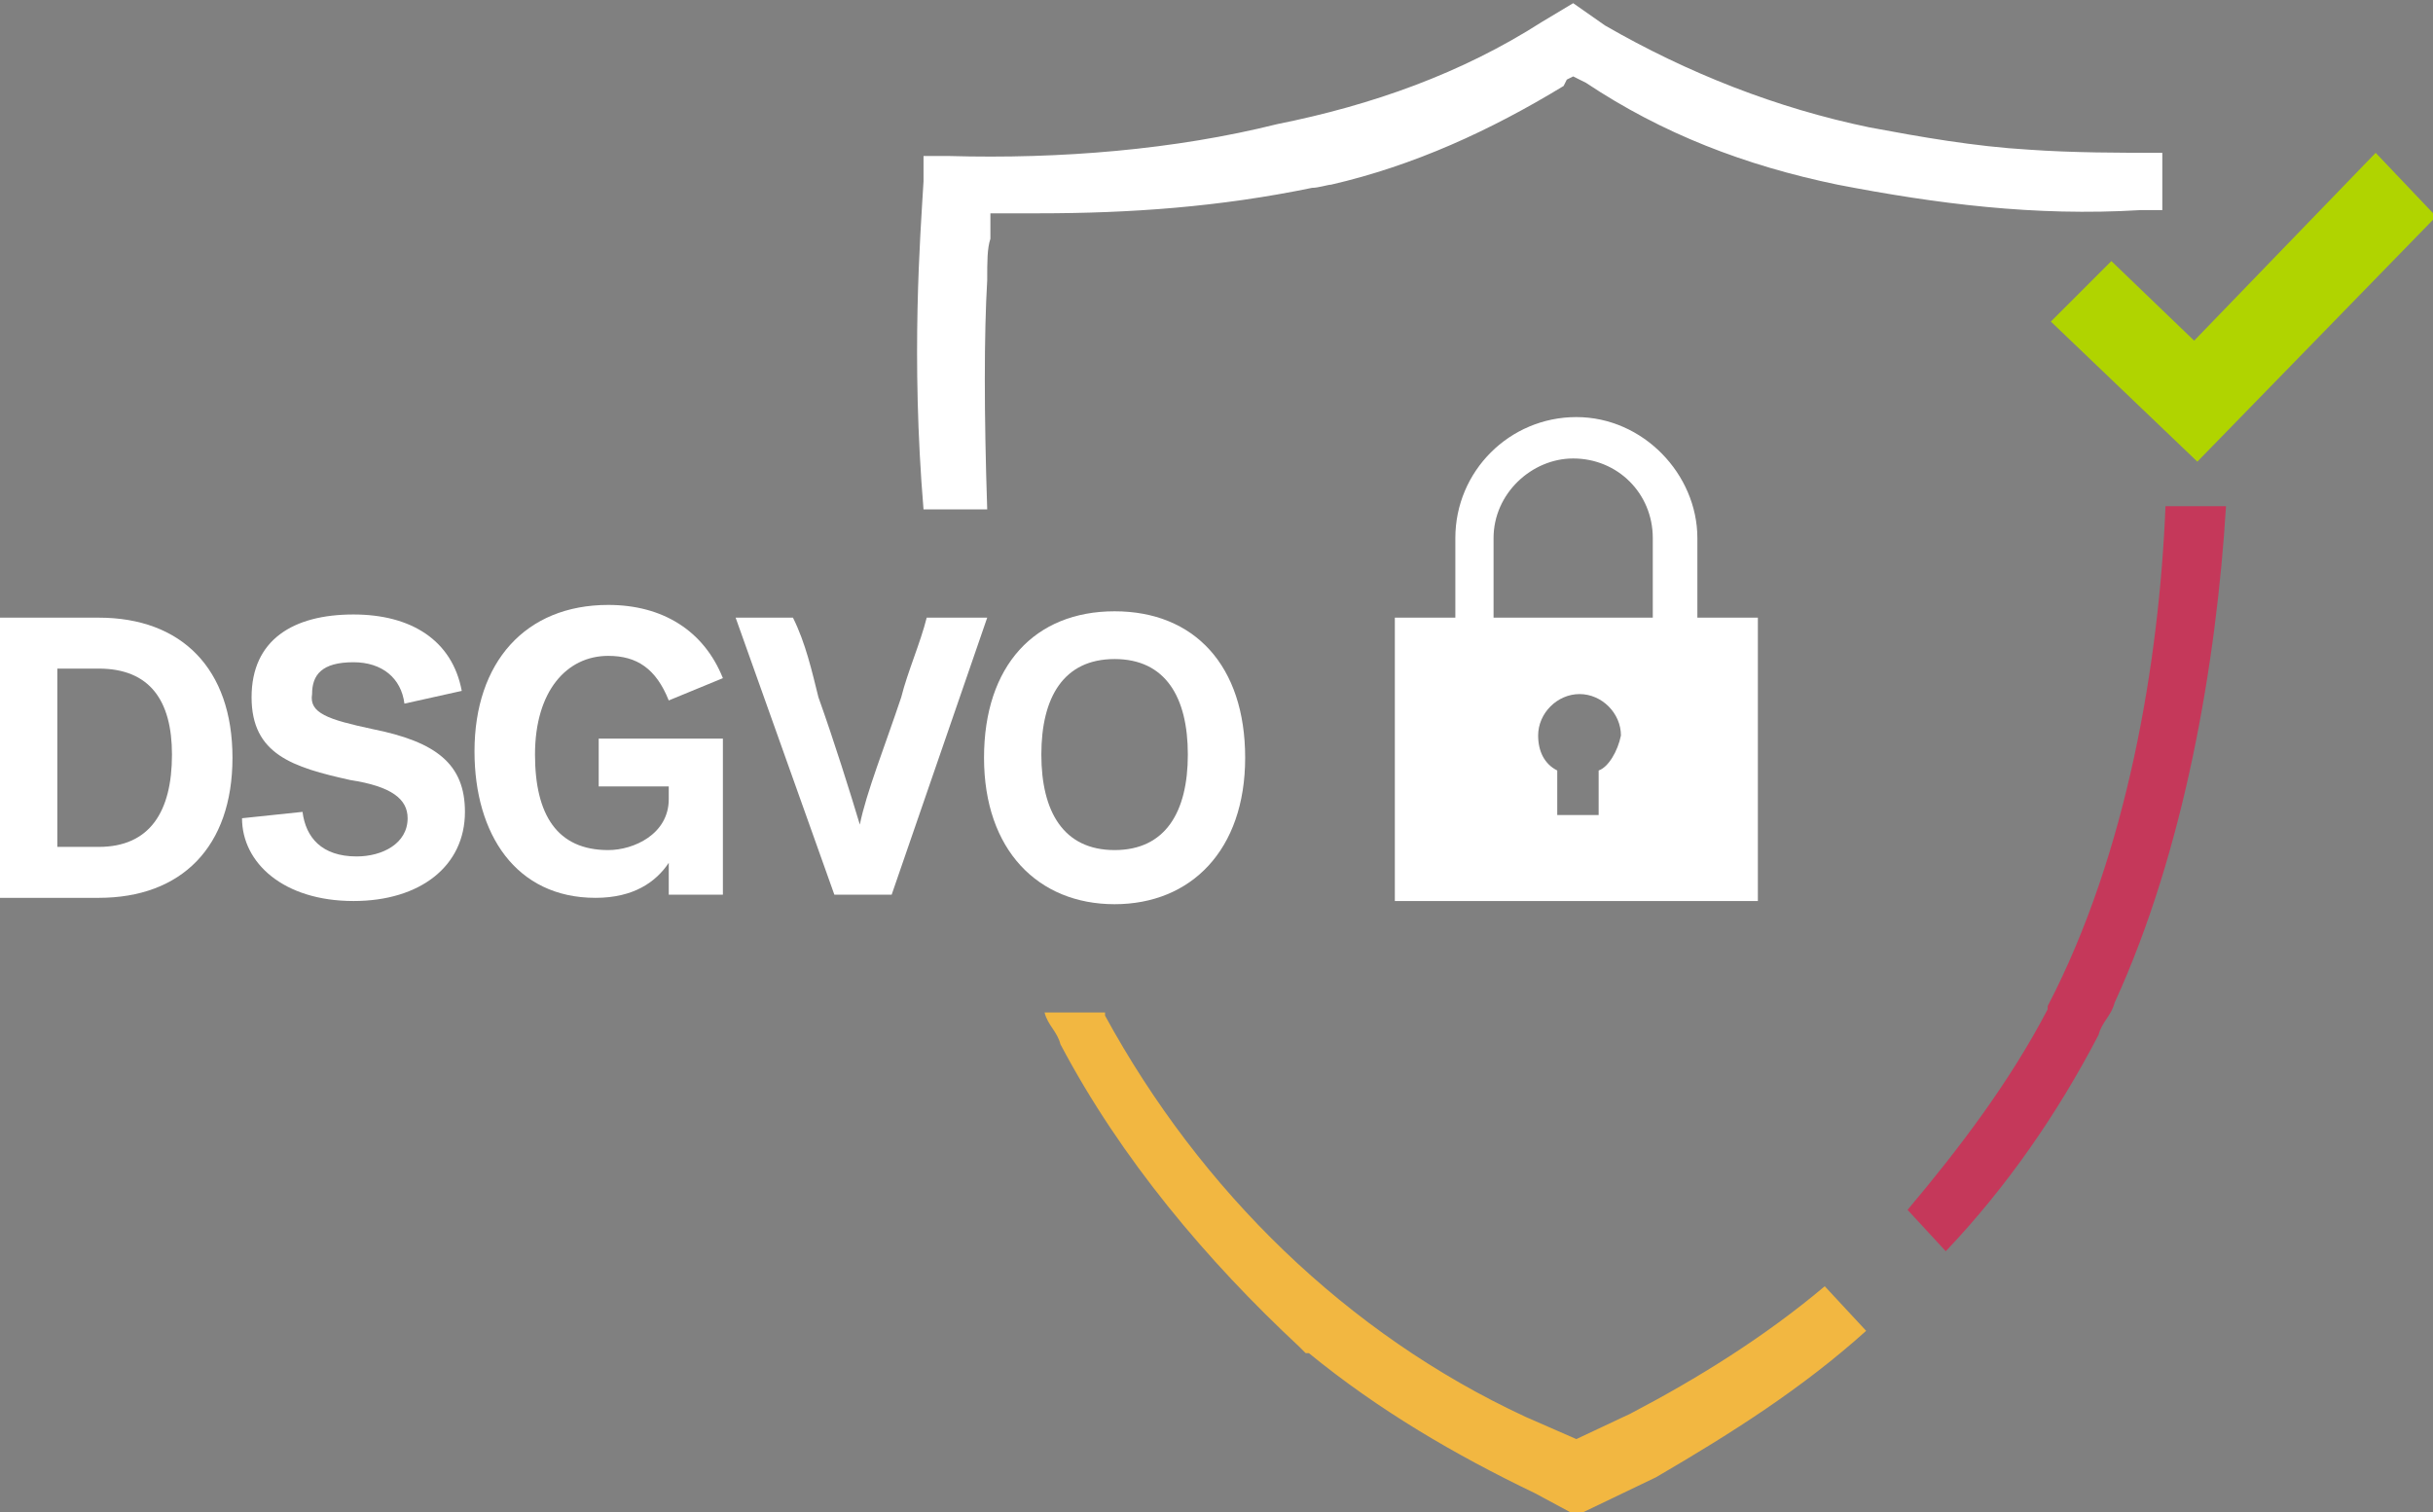 <?xml version="1.0" encoding="utf-8"?>
<!-- Generator: Adobe Illustrator 25.2.0, SVG Export Plug-In . SVG Version: 6.00 Build 0)  -->
<svg version="1.1" id="Ebene_1" xmlns="http://www.w3.org/2000/svg" xmlns:xlink="http://www.w3.org/1999/xlink" x="0px" y="0px"
	 width="76.4px" height="47.5px" viewBox="0 0 76.4 47.5" style="enable-background:new 0 0 76.4 47.5;" xml:space="preserve">
<rect x="0" y="0" width="76.4" height="47.5" fill="#808080" stroke="none"/>
<style type="text/css">
	.st0{display:none;fill:#F2B741;}
	.st1{fill-rule:evenodd;clip-rule:evenodd;fill:#333333;}
	.st2{fill:#C5385A;}
	.st3{fill-rule:evenodd;clip-rule:evenodd;fill:#FFFFFF;}
	.st4{fill:#B0D400;}
	.st5{fill:#FFFFFF;}
	.st6{fill:#F2B741;}
</style>
<g id="Ebene_1_1_">
	<rect x="2748" y="686" class="st0" width="54" height="75"/>
</g>
<g id="Ebene_2_1_">
</g>
<g id="Ebene_3">
	<g>
		<g>
			<path class="st1" d="M31,7.9"/>
			<path class="st2" d="M69.9,15.9H68c-0.2,4.9-1.2,10.9-3.7,15.7l0,0v0.1c-1.2,2.3-2.8,4.4-4.4,6.3l1.2,1.3c1.9-2,3.5-4.3,4.8-6.8
				c0.1-0.4,0.4-0.6,0.5-1l0,0C68.6,26.7,69.6,20.8,69.9,15.9z"/>
			<path class="st3" d="M33.3,6.6"/>
			<path class="st4" d="M74.6,4.8l-5.7,5.9l-2.6-2.5l-1.9,1.9l4.6,4.4l7.5-7.7L74.6,4.8z"/>
			<path class="st5" d="M53.3,19.4v-2.5c0-2-1.7-3.8-3.8-3.8s-3.8,1.7-3.8,3.8v2.5h-1.9v8.9h11.4v-8.9H53.3z M50.2,24.2v1.4h-1.3
				v-1.4c-0.4-0.2-0.6-0.6-0.6-1.1c0-0.7,0.6-1.3,1.3-1.3c0.7,0,1.3,0.6,1.3,1.3C50.8,23.6,50.5,24.1,50.2,24.2z M46.9,19.4v-2.5
				c0-1.4,1.2-2.5,2.5-2.5c1.4,0,2.5,1.1,2.5,2.5v2.5H46.9z"/>
			<g>
				<path class="st5" d="M0,19.4h3.1c2.6,0,4.2,1.6,4.2,4.4c0,2.8-1.6,4.4-4.2,4.4H0V19.4z M3.1,21H1.8v5.6h1.3
					c1.6,0,2.3-1.1,2.3-2.9C5.4,22,4.7,21,3.1,21z"/>
				<path class="st5" d="M11.7,22.9c2,0.4,2.9,1.1,2.9,2.6c0,1.7-1.4,2.8-3.5,2.8c-2.2,0-3.5-1.2-3.5-2.6l1.9-0.2
					c0.1,0.8,0.6,1.4,1.7,1.4c0.8,0,1.6-0.4,1.6-1.2c0-0.6-0.5-1-1.8-1.2c-1.8-0.4-3.1-0.8-3.1-2.6s1.3-2.6,3.2-2.6
					c1.8,0,3.1,0.8,3.4,2.4l-1.8,0.4c-0.1-0.8-0.7-1.3-1.6-1.3c-1,0-1.3,0.4-1.3,1C9.7,22.4,10.3,22.6,11.7,22.9z"/>
				<path class="st5" d="M18.9,23.2h3.8v4.9h-1.7v-1c-0.4,0.6-1.1,1.1-2.3,1.1c-2.5,0-3.8-2-3.8-4.6c0-2.8,1.6-4.6,4.2-4.6
					c1.7,0,3,0.8,3.6,2.3l-1.7,0.7c-0.4-1-1-1.4-1.9-1.4c-1.3,0-2.3,1.1-2.3,3.1c0,1.9,0.7,3,2.3,3c0.8,0,1.9-0.5,1.9-1.6v-0.4h-2.2
					V23.2z"/>
				<path class="st5" d="M24.9,19.4c0.4,0.8,0.6,1.7,0.8,2.5c0.5,1.4,1,3,1.3,4l0,0c0.2-1,0.8-2.5,1.3-4c0.2-0.8,0.6-1.7,0.8-2.5
					h1.9L28,28.1h-1.8l-3.1-8.7H24.9z"/>
				<path class="st5" d="M35,19.2c2.5,0,4.1,1.7,4.1,4.6s-1.7,4.6-4.1,4.6s-4.1-1.7-4.1-4.6S32.5,19.2,35,19.2z M35,26.7
					c1.6,0,2.3-1.2,2.3-3s-0.7-3-2.3-3c-1.6,0-2.3,1.2-2.3,3S33.4,26.7,35,26.7z"/>
			</g>
			<path class="st1" d="M29.5,4.9"/>
			<path class="st1" d="M29.1,5.6"/>
			<path class="st1" d="M49.3,47.3"/>
		</g>
		<g>
			<path class="st6" d="M58.6,41.8l-1.3-1.4c-1.9,1.6-4,2.9-6.1,4l-1.7,0.8l-1.6-0.7c-5.6-2.6-10.2-7.1-13.2-12.6v-0.1h-1.9
				c0.1,0.4,0.4,0.6,0.5,1c1.9,3.6,4.6,6.8,7.5,9.5c0.1,0.1,0.1,0.1,0.2,0.2c0,0,0,0,0.1,0c2.2,1.8,4.6,3.2,7.1,4.4l1.3,0.7l2.5-1.2
				l0,0C54.4,45,56.6,43.6,58.6,41.8z"/>
		</g>
		<path class="st3" d="M63.7,4.7c-1.7-0.1-3.4-0.4-5-0.7c-2.9-0.6-5.7-1.7-8.3-3.2l-1-0.7l-1,0.6c-2.5,1.6-5.3,2.6-8.3,3.2
			c-3.2,0.8-6.8,1.1-10.3,1h-0.8v0.8c-0.1,1.7-0.4,5.5,0,10.3H31c-0.1-3-0.1-5.5,0-7.2l0,0l0,0c0-0.6,0-1,0.1-1.3l0,0V6.7h0.7l0,0
			l0,0c0.1,0,0.5,0,0.8,0c2.9,0,5.7-0.2,8.6-0.8c0.2,0,0.5-0.1,0.6-0.1c2.6-0.6,5-1.7,7.3-3.1l0.1-0.2l0.2-0.1l0.4,0.2l0,0
			c2.4,1.6,5,2.6,7.9,3.2c3.1,0.6,6.2,1,9.5,0.8l0,0l0,0c0.2,0,0.5,0,0.7,0V4.8C66.6,4.8,65.1,4.8,63.7,4.7z"/>
	</g>
</g>
</svg>
